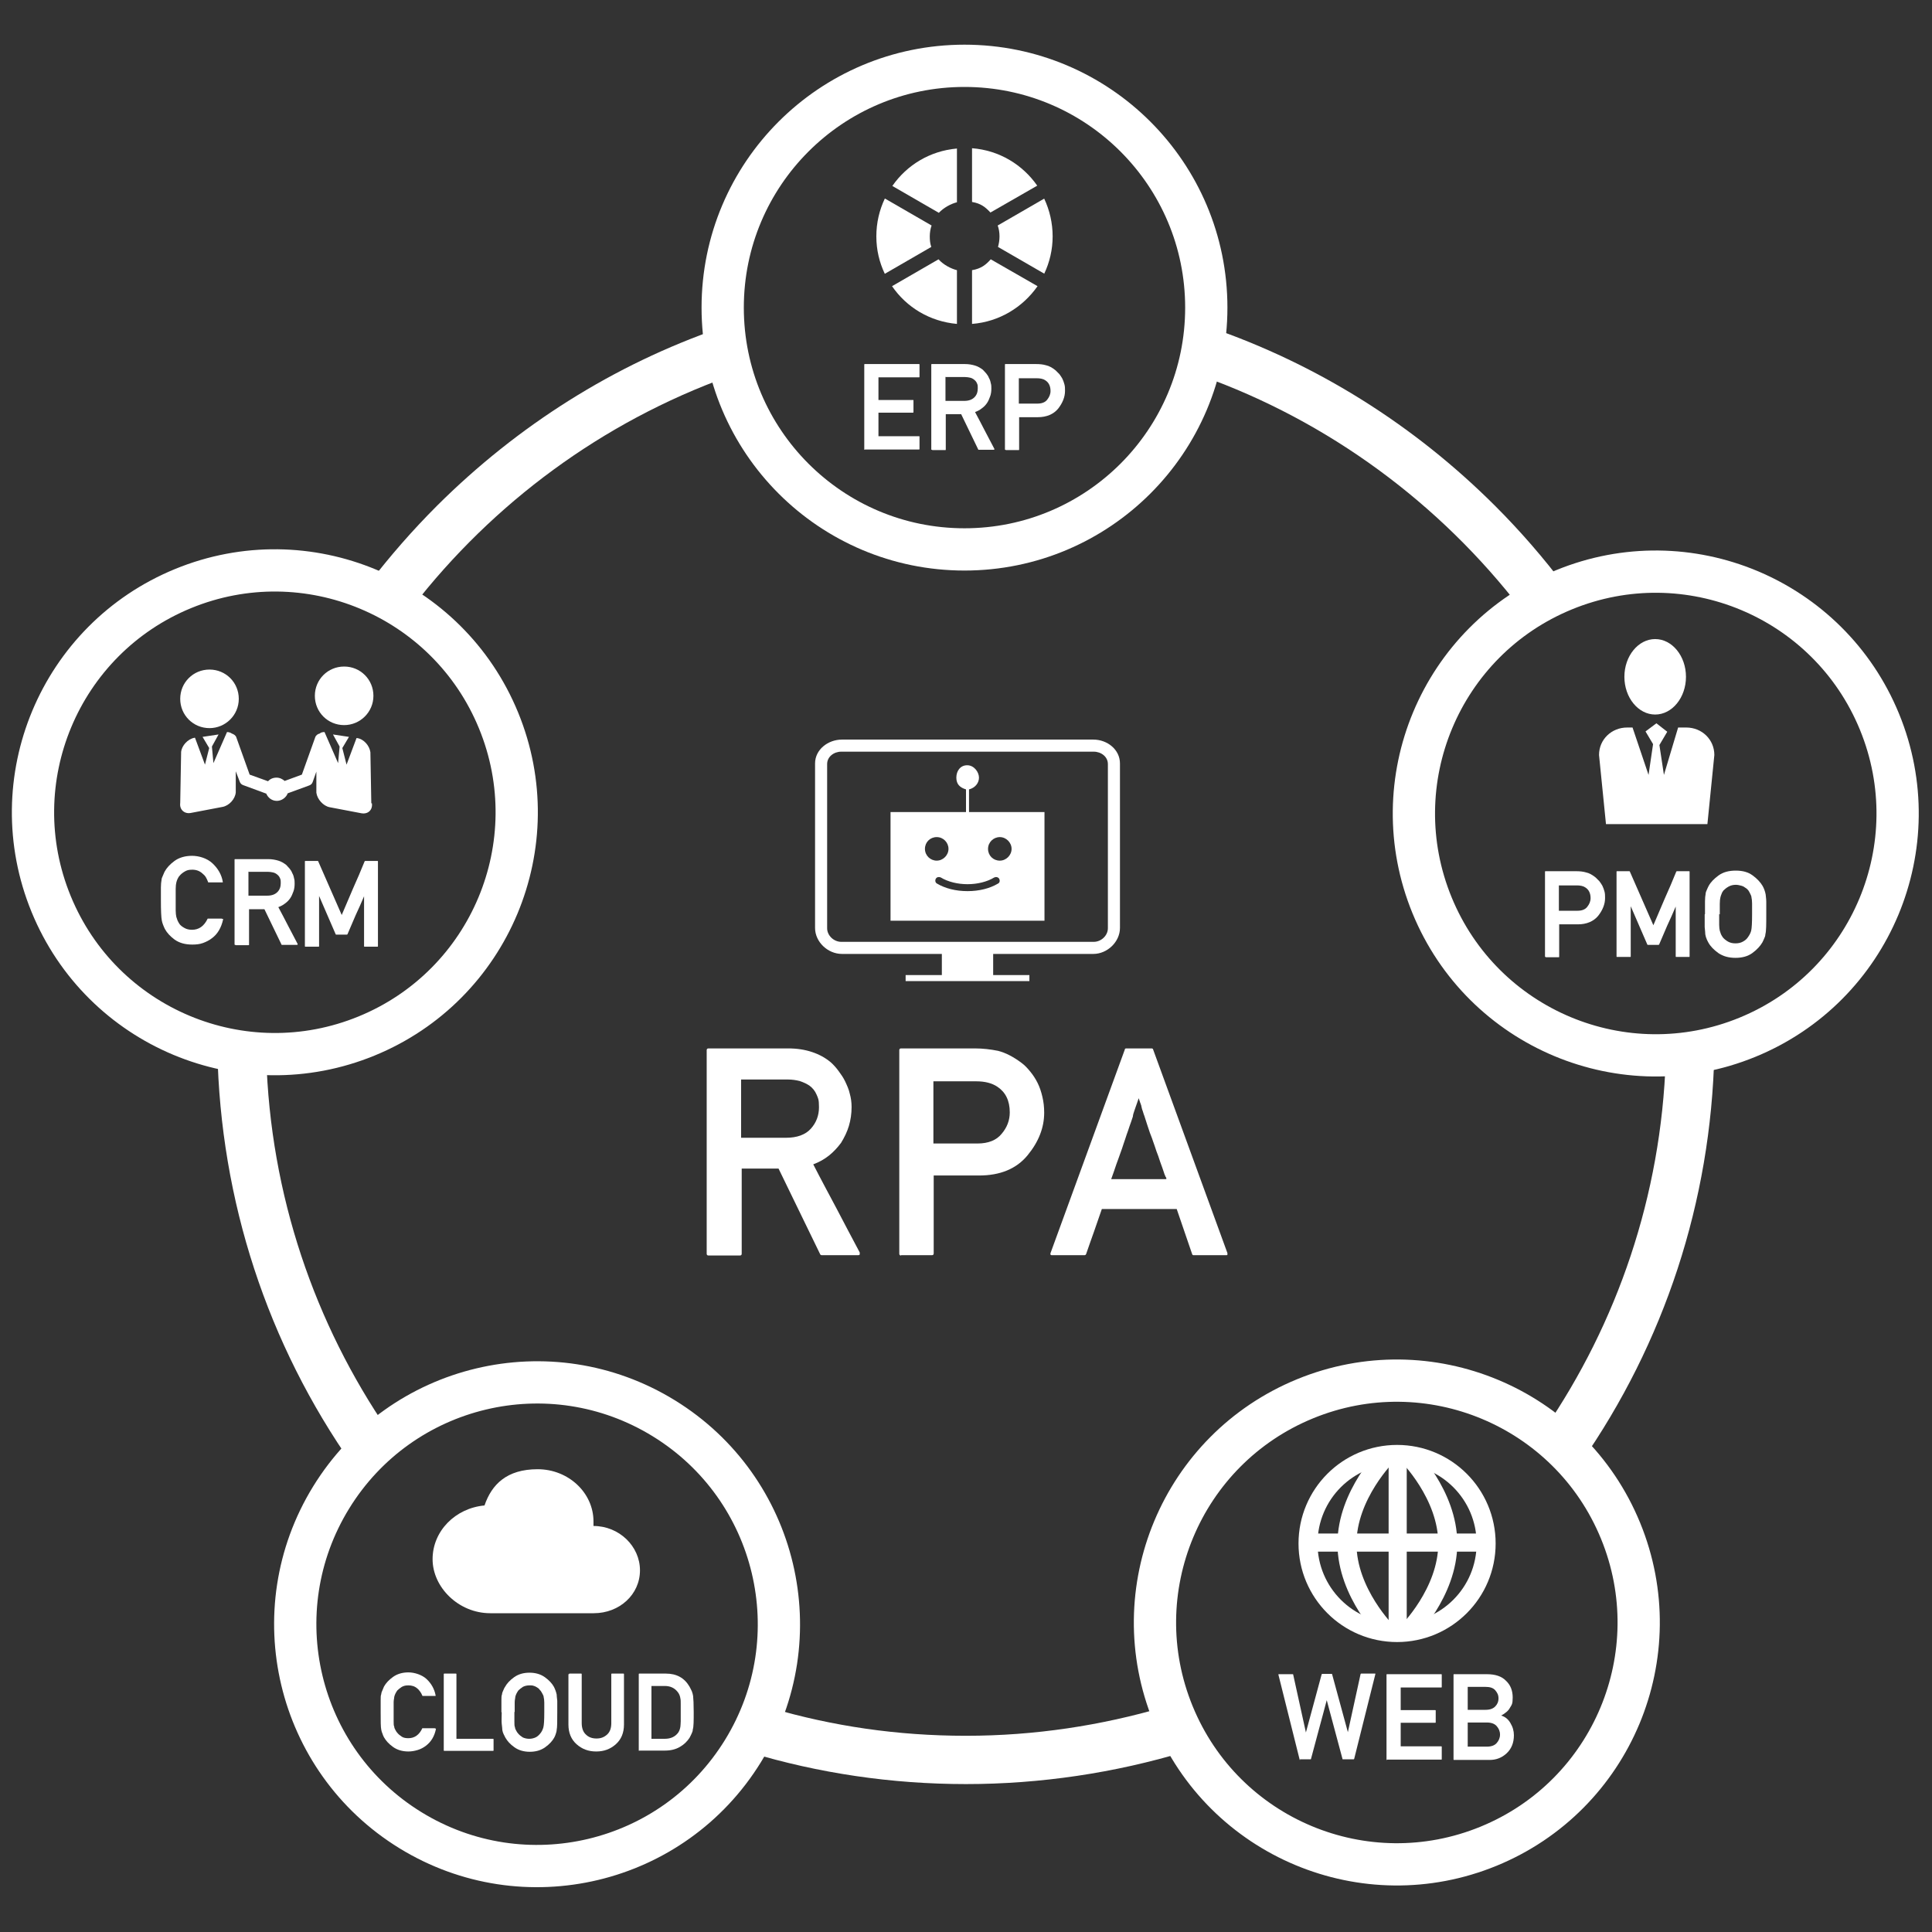 <?xml version="1.0" encoding="UTF-8"?>
<svg xmlns="http://www.w3.org/2000/svg" version="1.1" viewBox="0 0 640 640">
  <rect x="0" y="0" width="640" height="640" fill="#333333" stroke="none"/>
  <defs>
    <style>
      .cls-1 {
        stroke-width: 6.3px;
      }

      .cls-1, .cls-2, .cls-3 {
        fill: none;
        stroke: #fff;
        stroke-miterlimit: 10;
      }

      .cls-2 {
        stroke-width: 14px;
      }

      .cls-3 {
        stroke-width: 6px;
      }

      .cls-4 {
        fill: #fff;
      }

      .cls-4, .cls-5 {
        stroke-width: 0px;
      }

      .cls-6 {
        display: none;
      }

      .cls-5 {
        fill: #03b4a0;
      }
    </style>
  </defs>
  <g id="_レイヤー_2" data-name="レイヤー 2" class="cls-6">
    <rect class="cls-5" x="-33" y="-32" width="747" height="749"/>
  </g>
  <g id="_レイヤー_1" data-name="レイヤー 1">
    <path class="cls-4" d="M504,201.9c4.5-3,9.3-5.6,14.4-7.7-7-9.3-14.7-18.2-23-26.5-27.1-27.1-59.4-47.2-94.7-59.3-.5,5.5-1.5,10.9-3,16,42.5,15.1,79.3,42.4,106.3,77.5Z"/>
    <circle class="cls-2" cx="319.5" cy="101.9" r="80.1"/>
    <path class="cls-4" d="M286.5,149c-.2,0-.2,0-.2-.2v-28c0-.2,0-.2.2-.2h17.9c.2,0,.2,0,.2.2v4c0,.2,0,.2-.2.2h-13.4v7.5h11.4c.2,0,.2,0,.2.2v3.8c0,.1,0,.2-.2.2h-11.4v7.8h13.4c.2,0,.2,0,.2.2v4c0,.2,0,.2-.2.2h-17.9Z"/>
    <path class="cls-4" d="M308.7,149c-.2,0-.2,0-.2-.2v-28c0-.2,0-.2.2-.2h11c1.2,0,2.3.2,3.3.5,1,.3,1.8.8,2.6,1.4.4.4.7.8,1.1,1.2.3.4.7.9.9,1.5.3.5.5,1.1.6,1.7.2.6.2,1.2.2,1.8,0,.9-.1,1.8-.4,2.6-.3.8-.6,1.6-1.1,2.3-.5.7-1,1.2-1.7,1.7-.6.5-1.4.9-2.2,1.2,1.1,2,2.1,4,3.2,6.1,1.1,2,2.1,4.1,3.2,6.1,0,0,0,.2,0,.2,0,0-.1.1-.2.1h-5s0,0-.1,0c0,0,0,0,0,0l-5.7-11.8h-5.1v11.7c0,.2,0,.2-.2.2h-4.2ZM313.2,124.8v8h6.2c1.5,0,2.6-.4,3.4-1.2.8-.8,1.1-1.8,1.1-3s-.1-1.2-.3-1.7c-.2-.5-.6-.9-1-1.2-.4-.3-.8-.5-1.3-.6-.5-.1-1-.2-1.6-.2h-6.4Z"/>
    <path class="cls-4" d="M333.1,149c-.2,0-.2,0-.2-.2v-28c0-.2,0-.2.2-.2h10.2c1.1,0,2.2.1,3.2.4,1,.2,2.1.8,3.2,1.7.4.4.8.8,1.2,1.2.4.5.7,1,1,1.5.3.6.5,1.2.7,1.9.2.7.2,1.4.2,2.2,0,2-.8,4-2.3,5.9-1.5,1.8-3.8,2.8-6.7,2.8h-6.2v10.7c0,.2,0,.2-.2.2h-4.2ZM337.5,125.1v8.6h6.1c1.5,0,2.6-.4,3.3-1.3.7-.9,1.1-1.8,1.1-2.9,0-1.6-.6-2.8-1.7-3.5-.7-.5-1.7-.7-2.9-.7h-5.9Z"/>
    <g>
      <path class="cls-4" d="M311,70.5c1.6-1.7,4-3,6-3.5v-17.8c-9,.8-16.6,5.5-21.4,12.4l15.4,8.9Z"/>
      <path class="cls-4" d="M322,66.9c3,.5,4.5,1.8,6.1,3.5l15.5-8.9c-4.9-7-12.6-11.7-21.6-12.4v17.8Z"/>
      <path class="cls-4" d="M345.9,90.7c1.8-3.8,2.8-8,2.8-12.4s-1-8.7-2.8-12.5l-15.4,8.9c.4,1.1.6,2.3.6,3.6s-.2,2.4-.5,3.5l15.4,8.9Z"/>
      <path class="cls-4" d="M328.2,85.9c-1.6,1.8-3.2,3.1-6.2,3.6v17.8c9-.7,16.8-5.5,21.7-12.5l-15.5-8.9Z"/>
      <path class="cls-4" d="M317,89.5c-2-.5-4.5-1.8-6.1-3.6l-15.4,8.9c4.8,7,12.5,11.7,21.5,12.5v-17.8Z"/>
      <path class="cls-4" d="M293.1,65.8c-1.8,3.8-2.8,8-2.8,12.5s1,8.6,2.8,12.4l15.4-8.9c-.4-1.1-.5-2.3-.5-3.5s.2-2.5.6-3.6l-15.4-8.9Z"/>
    </g>
    <circle class="cls-2" cx="548.5" cy="269.9" r="80.1" transform="translate(-61.4 227.9) rotate(-22.3)"/>
    <g>
      <path class="cls-4" d="M548.3,236.7c5.6,0,10.2-5.6,10.2-12.5s-4.6-12.5-10.2-12.5-10.2,5.6-10.2,12.5,4.6,12.5,10.2,12.5Z"/>
      <path class="cls-4" d="M558.6,241h-2.7l-4.7,15.7-1.5-9.9,2.6-4.4-3.6-2.8-3.6,2.7,2.5,4.2-1.5,10.2-5.3-15.7h-1.8c-5.1,0-9.3,3.9-9.3,9.1l2.3,22.9h33.6l2.3-22.9c0-5.1-4.1-9.1-9.3-9.1Z"/>
    </g>
    <path class="cls-4" d="M512,317c-.2,0-.2,0-.2-.2v-28c0-.2,0-.2.2-.2h10.2c1.1,0,2.2.1,3.2.4,1,.2,2.1.8,3.2,1.7.4.4.8.8,1.2,1.2.4.5.7,1,1,1.5.3.6.5,1.2.7,1.9.2.7.2,1.4.2,2.2,0,2-.8,4-2.3,5.9-1.5,1.8-3.8,2.8-6.7,2.8h-6.2v10.7c0,.2,0,.2-.2.2h-4.2ZM516.4,293.1v8.6h6.1c1.5,0,2.6-.4,3.3-1.3.7-.9,1.1-1.8,1.1-2.9,0-1.6-.6-2.8-1.7-3.5-.7-.5-1.7-.7-2.9-.7h-5.9Z"/>
    <path class="cls-4" d="M535.7,317c-.2,0-.2,0-.2-.2v-28c0-.2,0-.2.2-.2h4c0,0,.2,0,.2.1l7.8,17.8c1.3-3,2.5-5.9,3.8-8.9,1.3-2.9,2.6-5.9,3.8-8.9,0,0,.1-.1.2-.1h4c.2,0,.2,0,.2.2v28c0,.2,0,.2-.2.2h-4.2c-.2,0-.2,0-.2-.2v-16.5c-.9,2.1-1.8,4.2-2.8,6.3-.9,2.1-1.8,4.2-2.7,6.3,0,0-.1.1-.2.1h-3.5c0,0-.2,0-.2-.1l-5.5-12.7v16.6c0,.2,0,.2-.2.2h-4.2Z"/>
    <path class="cls-4" d="M564.8,302.8c0-1.7,0-3.1,0-4.2,0-1.1.1-1.9.2-2.4,0-.5.2-1,.4-1.4.2-.5.4-.9.6-1.3h0c.7-1.3,1.8-2.4,3.3-3.5,1.5-1.1,3.4-1.6,5.7-1.6s4.1.5,5.6,1.6c1.5,1.1,2.6,2.3,3.3,3.5.5.9.8,1.8,1,2.8,0,.5.2,1.3.2,2.4,0,1.1,0,2.5,0,4.2,0,3.3,0,5.5-.3,6.6,0,.5-.2,1-.4,1.4-.2.5-.4.9-.6,1.3-.7,1.2-1.8,2.4-3.3,3.5-1.5,1.1-3.4,1.6-5.6,1.6s-4.1-.5-5.7-1.6c-1.5-1.1-2.6-2.2-3.3-3.5h0c-.2-.4-.5-.9-.6-1.3-.2-.4-.3-.9-.4-1.4,0-.5-.1-1.3-.2-2.4,0-1.1,0-2.5,0-4.2ZM569.5,302.8c0,1.4,0,2.6,0,3.5,0,.9.1,1.6.2,2,.1.4.3.8.4,1.2.2.4.4.7.6,1,.4.5,1,1,1.7,1.4.7.4,1.5.6,2.5.6s1.8-.2,2.5-.6c.7-.4,1.2-.8,1.6-1.4.5-.7.9-1.4,1.1-2.2.2-.8.3-2.7.3-5.5s0-2.6,0-3.5c0-.9-.1-1.6-.2-2,0-.4-.2-.8-.4-1.2-.2-.4-.4-.8-.6-1.1-.2-.2-.4-.5-.7-.7-.3-.2-.6-.4-.9-.6-.4-.2-.7-.3-1.2-.4-.4-.1-.9-.2-1.3-.2-1,0-1.8.2-2.5.6-.7.4-1.2.8-1.7,1.3-.2.3-.5.7-.6,1.1-.2.4-.3.8-.4,1.2-.1.4-.2,1.1-.2,2.1,0,.9,0,2.1,0,3.5Z"/>
    <circle class="cls-2" cx="178" cy="537.9" r="80.1" transform="translate(-373.5 407.8) rotate(-58.4)"/>
    <path class="cls-4" d="M196.7,534.4c8.5,0,15.3-6.2,15.3-14.2s-6.9-14.7-15.4-14.7c0-.5,0-1,0-1.5,0-9.5-8.3-17.3-18.5-17.3s-15.2,5-17.6,12c-9.7.9-17.2,8.5-17.2,17.8s8.6,17.9,19.1,17.9h34.2Z"/>
    <path class="cls-4" d="M144.2,572.6c0,0,.1,0,.2,0,0,0,0,.1,0,.2-.5,2.4-1.6,4.2-3.3,5.5-.8.6-1.7,1.1-2.7,1.4-1,.3-2,.5-3.1.5-2,0-3.7-.5-5.1-1.5-1.4-1-2.3-2-3-3.2-.2-.4-.4-.8-.5-1.2-.2-.4-.3-.8-.4-1.3-.2-.9-.2-2.8-.2-5.9s0-2.8,0-3.8c0-1,0-1.7.2-2.1,0-.4.2-.9.4-1.3.2-.4.3-.8.5-1.2.6-1.1,1.6-2.2,3-3.2,1.4-1,3.1-1.5,5.1-1.5s4.5.8,6,2.2c1.6,1.5,2.6,3.3,3,5.4,0,0,0,.1,0,.2,0,0-.1,0-.2,0h-4c-.1,0-.2,0-.2-.1-.2-.5-.4-.9-.7-1.3-.3-.4-.6-.8-1-1.1-.8-.7-1.8-1-2.9-1s-1.6.2-2.2.5c-.6.4-1.1.8-1.5,1.2-.2.3-.4.6-.6,1-.2.4-.3.7-.4,1.1,0,.4-.2,1-.2,1.8,0,.8,0,1.9,0,3.1s0,2.3,0,3.2c0,.8,0,1.4.2,1.8,0,.4.2.7.4,1.1.2.4.4.7.6.9.4.5.9.9,1.5,1.3s1.4.5,2.2.5c2,0,3.6-1.1,4.6-3.3,0,0,0,0,0,0,0,0,0,0,.1,0h4Z"/>
    <path class="cls-4" d="M147.2,580c-.1,0-.2,0-.2-.2v-25.2c0-.1,0-.2.2-.2h3.8c.1,0,.2,0,.2.2v21.4h12.1c.1,0,.2,0,.2.2v3.6c0,.1,0,.2-.2.2h-16.1Z"/>
    <path class="cls-4" d="M166.1,567.2c0-1.5,0-2.8,0-3.8,0-1,0-1.7.2-2.1,0-.4.2-.9.4-1.3.2-.4.3-.8.6-1.2h0c.6-1.1,1.6-2.2,3-3.2,1.4-1,3.1-1.5,5.1-1.5s3.7.5,5.1,1.5c1.4,1,2.4,2.1,3,3.2.4.8.7,1.6.9,2.5,0,.4.1,1.2.2,2.1,0,1,0,2.2,0,3.8,0,3,0,5-.2,5.9,0,.5-.2.9-.3,1.3-.1.4-.3.8-.5,1.2-.6,1.1-1.6,2.2-3,3.2-1.4,1-3.1,1.5-5.1,1.5s-3.7-.5-5.1-1.5c-1.4-1-2.3-2-3-3.2h0c-.2-.4-.4-.8-.6-1.2-.2-.4-.3-.8-.4-1.3,0-.4-.1-1.2-.2-2.1s0-2.2,0-3.8ZM170.4,567.2c0,1.3,0,2.3,0,3.2,0,.8,0,1.4.2,1.8,0,.4.2.7.4,1.1.2.4.4.7.6.9.4.5.9.9,1.5,1.3.6.3,1.4.5,2.2.5s1.6-.2,2.2-.5c.6-.3,1.1-.8,1.5-1.3.5-.6.8-1.3,1-2,.2-.8.3-2.4.3-5s0-2.3,0-3.2c0-.8-.1-1.4-.2-1.8,0-.4-.2-.7-.4-1.1-.2-.4-.4-.7-.6-1-.2-.2-.4-.4-.6-.7-.3-.2-.5-.4-.9-.6-.3-.2-.7-.3-1-.4s-.8-.1-1.2-.1c-.9,0-1.6.2-2.2.5-.6.4-1.1.8-1.5,1.2-.2.3-.4.6-.6,1-.2.4-.3.7-.4,1.1,0,.4-.2,1-.2,1.8,0,.8,0,1.9,0,3.1Z"/>
    <path class="cls-4" d="M188.5,554.6c0-.1,0-.2.2-.2h3.8c.1,0,.2,0,.2.2v16.2c0,1.7.5,3,1.4,3.8.9.9,2.1,1.3,3.5,1.3s2.5-.4,3.5-1.3,1.4-2.2,1.4-3.8v-16.2c0-.1,0-.2.2-.2h3.8c.1,0,.2,0,.2.2v16.7c0,2.7-.9,4.9-2.7,6.5-1.8,1.6-3.9,2.4-6.5,2.4s-4.7-.8-6.5-2.4c-1.8-1.6-2.7-3.8-2.7-6.5v-16.7Z"/>
    <path class="cls-4" d="M211.8,580c-.1,0-.2,0-.2-.2v-25.2c0-.1,0-.2.2-.2h8.8c3.5,0,6.1,1.4,7.8,4.3.3.6.6,1.1.8,1.6.2.5.3,1,.4,1.5.1.9.2,2.7.2,5.4s0,4.8-.3,5.7c0,.5-.2,1-.4,1.4s-.4.9-.7,1.4h0c-.8,1.2-1.8,2.2-3.2,3-1.4.8-3,1.2-4.9,1.2h-8.6ZM215.8,558.4v17.6h4.4c2,0,3.5-.7,4.5-2.1.4-.6.6-1.3.7-2,0-.4.1-.9.1-1.7,0-.8,0-1.7,0-2.9s0-2.1,0-2.8c0-.8,0-1.4-.1-1.8-.1-.8-.4-1.6-.9-2.2-1-1.3-2.4-2-4.3-2h-4.4Z"/>
    <g>
      <circle class="cls-2" cx="462.5" cy="537.9" r="80.1" transform="translate(-169.3 215.3) rotate(-22.3)"/>
      <g>
        <path class="cls-4" d="M430.7,583c-.1,0-.2,0-.2-.2l-7-28c0,0,0-.1,0-.2,0,0,.1,0,.2,0h4.5c.1,0,.2,0,.2.2l4.2,19.1c.9-3.2,1.7-6.4,2.6-9.6.9-3.2,1.7-6.4,2.6-9.6,0-.1.1-.2.2-.2h3.1c.1,0,.2,0,.2.2l5.2,19.1c.7-3.2,1.4-6.4,2.1-9.6.7-3.2,1.4-6.4,2.1-9.6,0-.1.1-.2.2-.2h4.5c0,0,.1,0,.2,0,0,0,0,.1,0,.2l-7,28c0,.1-.1.2-.2.2h-3.5c-.1,0-.2,0-.2-.2l-5.2-19.4c-.9,3.3-1.7,6.5-2.6,9.7-.9,3.2-1.7,6.5-2.6,9.7,0,.1,0,.2-.2.2h-3.5Z"/>
        <path class="cls-4" d="M459.5,583c-.2,0-.2,0-.2-.2v-28c0-.2,0-.2.2-.2h17.9c.2,0,.2,0,.2.2v4c0,.2,0,.2-.2.2h-13.4v7.5h11.4c.2,0,.2,0,.2.2v3.8c0,.1,0,.2-.2.2h-11.4v7.8h13.4c.2,0,.2,0,.2.2v4c0,.2,0,.2-.2.2h-17.9Z"/>
        <path class="cls-4" d="M481.7,583c-.2,0-.2,0-.2-.2v-28c0-.2,0-.2.2-.2h10.9c2.7,0,4.9.7,6.3,2.2,1.5,1.4,2.2,3.3,2.2,5.5s-.3,2.4-.9,3.4c-.5,1-1.5,1.8-2.9,2.6,1.3.4,2.3,1.2,3,2.4.4.7.7,1.3.9,2,.2.7.3,1.4.3,2.1,0,2.5-.8,4.5-2.4,6-1.6,1.5-3.5,2.2-5.6,2.2h-11.8ZM486.2,558.8v7.6h5.9c1.5,0,2.5-.4,3.2-1.1.7-.7,1.1-1.6,1.1-2.7s-.4-1.9-1.1-2.7c-.7-.8-1.8-1.1-3.2-1.1h-5.9ZM486.2,570.6v8h6.3c1.5,0,2.6-.4,3.3-1.2.7-.8,1.1-1.7,1.1-2.8s-.4-2-1.1-2.8c-.7-.8-1.8-1.2-3.3-1.2h-6.3Z"/>
      </g>
      <g>
        <path class="cls-1" d="M492.3,511.3c0,16.3-13.2,29.5-29.5,29.5s-29.5-13.2-29.5-29.5,13.2-29.5,29.5-29.5,29.5,13.2,29.5,29.5Z"/>
        <path class="cls-1" d="M459.6,540.9s-13.4-13.2-13.4-29.5,13.4-29.5,13.4-29.5"/>
        <path class="cls-1" d="M466.2,540.8s13.4-13.2,13.4-29.5-13.4-29.5-13.4-29.5"/>
        <line class="cls-3" x1="463" y1="481" x2="463" y2="540"/>
        <line class="cls-3" x1="434" y1="511" x2="492" y2="511"/>
      </g>
    </g>
    <g>
      <path class="cls-4" d="M234.7,415.9c-.4,0-.6-.2-.6-.6v-67.4c0-.4.2-.6.6-.6h26.4c2.9,0,5.5.4,7.9,1.2,2.4.8,4.4,1.9,6.2,3.4.9.8,1.8,1.8,2.6,2.9.8,1.1,1.6,2.2,2.2,3.5.6,1.3,1.2,2.6,1.5,4,.4,1.4.6,2.9.6,4.4,0,2.2-.3,4.3-.9,6.3-.6,2-1.5,3.8-2.6,5.6-1.2,1.6-2.5,3-4,4.2-1.5,1.2-3.3,2.2-5.2,2.9,2.5,4.9,5.1,9.7,7.7,14.6,2.6,4.9,5.1,9.8,7.7,14.6,0,.2,0,.4,0,.6,0,.2-.3.3-.5.3h-12.1c0,0-.2,0-.3-.1,0,0-.2-.1-.2-.2l-13.8-28.4h-12.2v28.2c0,.4-.2.6-.6.6h-10.2ZM245.5,357.6v19.3h14.9c3.6,0,6.4-1,8.2-3,1.8-2,2.7-4.4,2.7-7.1s-.3-3-.8-4.2c-.5-1.2-1.3-2.2-2.4-3-.9-.6-2-1.1-3.2-1.5-1.2-.3-2.5-.5-3.9-.5h-15.5Z"/>
      <path class="cls-4" d="M298.5,415.9c-.4,0-.6-.2-.6-.6v-67.4c0-.4.2-.6.6-.6h24.4c2.7,0,5.2.3,7.7.8,2.4.6,5,1.9,7.8,4,1.1.8,2,1.8,2.9,2.9.9,1.1,1.7,2.3,2.4,3.7.7,1.4,1.2,2.9,1.6,4.6.4,1.7.6,3.4.6,5.3,0,4.9-1.8,9.6-5.5,14.1-3.7,4.5-9.1,6.7-16.1,6.7h-15v25.8c0,.4-.2.6-.6.6h-10.2ZM309.2,358.2v20.6h14.6c3.6,0,6.3-1.1,8-3.2,1.8-2.1,2.7-4.5,2.7-7.1,0-3.9-1.4-6.7-4.1-8.5-1.8-1.2-4.1-1.8-7-1.8h-14.2Z"/>
      <path class="cls-4" d="M348.5,415.8c-.2,0-.4,0-.5-.2,0-.2-.1-.3,0-.5l24.6-67.4c0-.3.2-.4.5-.4h8.4c0,0,.2,0,.3.1.1,0,.2.2.2.3l24.6,67.4c0,.2,0,.4,0,.5,0,.2-.2.2-.4.2h-10.8c-.3,0-.4-.1-.5-.4l-5.1-14.9h-24.8c-.9,2.5-1.7,5-2.6,7.5-.9,2.4-1.7,4.9-2.6,7.4,0,0-.1.2-.2.3-.1,0-.2.1-.3.1h-10.8ZM386.4,390.5c0-.2-.1-.5-.3-.7-.1-.3-.2-.5-.3-.7-.5-1.5-1-3-1.5-4.3-.4-1.3-.8-2.4-1.2-3.4-.2-.6-.4-1.2-.6-1.8-.2-.6-.4-1.2-.6-1.7-.2-.5-.3-1-.5-1.4s-.3-.9-.5-1.3c-.3-.9-.6-1.8-.9-2.7-.3-.9-.6-1.8-.9-2.8-.2-.4-.3-.9-.5-1.5-.2-.5-.4-1.1-.5-1.7,0-.3-.2-.6-.2-.7,0-.2-.1-.3-.2-.5,0-.2-.1-.4-.2-.6,0-.2-.2-.5-.3-.9-.3,1-.7,2-1,2.9-.3.9-.6,1.7-.8,2.4,0,.2-.1.4-.1.5,0,.2,0,.3-.1.5-.2.5-.3,1-.5,1.5-.2.5-.3.9-.5,1.4-.2.5-.3,1-.5,1.5-.2.5-.3.9-.5,1.4-.3.9-.6,1.9-1,3-.3,1-.7,2.1-1.1,3.2-.4,1.1-.8,2.3-1.3,3.6-.4,1.3-1,2.9-1.7,4.9h18.1Z"/>
    </g>
    <path class="cls-4" d="M362.2,245h-83.3c-4.6,0-8.9,3.3-8.9,7.9v54.5c0,4.6,4.2,8.6,8.9,8.6h33.1v7h-12v2h41v-2h-12v-7h33.2c4.6,0,8.8-4,8.8-8.6v-54.5c0-4.6-4.2-7.9-8.8-7.9ZM367,307.5c0,2.4-2.2,4.5-4.7,4.5h-83.6c-2.5,0-4.7-2.1-4.7-4.5v-54.4c0-2.4,2.2-4.1,4.7-4.1h83.6c2.5,0,4.7,1.7,4.7,4.1v54.4Z"/>
    <path class="cls-4" d="M321,269v-7.5c2-.5,3.3-2.1,3.3-3.9s-1.6-4.1-3.9-4.1-3.6,1.9-3.6,4.1,1.2,3.3,3.2,3.9v7.5h-25v36h51v-36h-25ZM306.4,281.2c0-2.2,1.7-3.9,3.9-3.9s3.9,1.8,3.9,3.9-1.8,3.9-3.9,3.9-3.9-1.7-3.9-3.9ZM330.6,292.7c-2.7,1.6-6.2,2.5-10.1,2.5s-7.4-.9-10.1-2.5c-.6-.3-.7-1.1-.4-1.6.3-.6,1.1-.7,1.7-.4,2.3,1.4,5.5,2.2,8.8,2.2s6.5-.8,8.8-2.2c.6-.3,1.3-.2,1.7.4.3.6.2,1.3-.4,1.6ZM331.2,285.1c-2.2,0-3.9-1.7-3.9-3.9s1.8-3.9,3.9-3.9,3.9,1.8,3.9,3.9-1.8,3.9-3.9,3.9Z"/>
    <path class="cls-4" d="M114,240.2c5.3,0,9.7-4.3,9.7-9.7s-4.3-9.7-9.7-9.7-9.7,4.3-9.7,9.7,4.3,9.7,9.7,9.7Z"/>
    <g>
      <circle class="cls-2" cx="90.9" cy="269.2" r="80.1" transform="translate(-95.2 54.5) rotate(-22.3)"/>
      <path class="cls-4" d="M123,266.1l-.3-16.9c-.3-2.2-2.2-4.4-4.4-4.7h-.2l-3.3,8.8-1.4-5.5,2.2-3.7-5.3-.8,2.2,4-.5,5.5-4.5-10.3c-.6,0-1.2.1-1.6.5-.6.1-1.3.6-1.5,1.3l-4.4,12.3-5.7,2.1c-.7-.6-1.6-1.1-2.7-1.1s-2.1.4-2.8,1.2l-6.1-2.2-4.4-12.3c-.2-.7-.9-1.1-1.5-1.3-.4-.3-1-.5-1.6-.5l-4.5,10.3-.5-5.5,2.2-4-5.3.8,2.2,3.7-1.4,5.5-3.3-8.9h-.2c-2.2.4-4.2,2.6-4.4,4.7l-.3,16.9c-.3,2.2,1.4,3.7,3.5,3.3l10.5-2c2.2-.4,4.2-2.6,4.4-4.8v-7l1.3,3.4c.2.6.6,1,1.2,1.2l7.6,2.8c.6,1.4,1.9,2.4,3.5,2.4s3.1-1.1,3.6-2.5l7.1-2.6c.6-.2,1-.6,1.2-1.2l1.2-3.4v7c.3,2.2,2.3,4.4,4.4,4.8l10.5,2c2.2.4,3.8-1.1,3.5-3.3h.1Z"/>
      <path class="cls-4" d="M69.4,241.2c5.3,0,9.7-4.3,9.7-9.7s-4.3-9.7-9.7-9.7-9.7,4.3-9.7,9.7,4.3,9.7,9.7,9.7Z"/>
      <g>
        <path class="cls-4" d="M73.7,304.4c0,0,.1,0,.2,0,0,0,0,.1,0,.2-.6,2.7-1.8,4.8-3.7,6.2-.9.7-1.9,1.2-3,1.6-1.1.4-2.3.5-3.5.5-2.3,0-4.2-.5-5.8-1.6-1.5-1.1-2.6-2.3-3.3-3.6-.2-.4-.4-.9-.6-1.4-.2-.5-.3-.9-.4-1.4-.2-1-.3-3.2-.3-6.7s0-3.1,0-4.2c0-1.1.1-1.9.2-2.4,0-.5.2-1,.4-1.4.2-.5.4-.9.6-1.4.7-1.3,1.8-2.5,3.3-3.6,1.5-1.1,3.5-1.7,5.8-1.7s5,.8,6.8,2.5c1.8,1.7,3,3.7,3.4,6.1,0,0,0,.1,0,.2,0,0-.1,0-.2,0h-4.5c-.1,0-.2,0-.2-.2-.2-.5-.4-1-.7-1.5-.3-.5-.7-.9-1.2-1.3-.9-.8-2-1.2-3.3-1.2s-1.8.2-2.5.6c-.7.4-1.3.9-1.7,1.4-.3.3-.5.7-.7,1.1-.2.4-.3.8-.4,1.2-.1.4-.2,1.1-.2,2.1,0,.9,0,2.1,0,3.5s0,2.6,0,3.6c0,.9.1,1.6.2,2.1.1.4.3.8.4,1.2.2.4.4.8.6,1.1.4.6,1,1,1.7,1.4s1.5.6,2.5.6c2.3,0,4-1.2,5.2-3.7,0,0,0,0,0,0,0,0,0,0,.1,0h4.5Z"/>
        <path class="cls-4" d="M77.9,313c-.2,0-.2,0-.2-.2v-28c0-.2,0-.2.2-.2h11c1.2,0,2.3.2,3.3.5,1,.3,1.8.8,2.6,1.4.4.4.7.8,1.1,1.2.3.4.7.9.9,1.5.3.5.5,1.1.6,1.7.2.6.2,1.2.2,1.8,0,.9-.1,1.8-.4,2.6-.3.8-.6,1.6-1.1,2.3-.5.7-1,1.2-1.7,1.7-.6.5-1.4.9-2.2,1.2,1.1,2,2.1,4,3.2,6.1,1.1,2,2.1,4.1,3.2,6.1,0,0,0,.2,0,.2,0,0-.1.1-.2.1h-5s0,0-.1,0c0,0,0,0,0,0l-5.7-11.8h-5.1v11.7c0,.2,0,.2-.2.2h-4.2ZM82.3,288.7v8h6.2c1.5,0,2.6-.4,3.4-1.2.8-.8,1.1-1.8,1.1-3s-.1-1.2-.3-1.7c-.2-.5-.6-.9-1-1.2-.4-.3-.8-.5-1.3-.6-.5-.1-1-.2-1.6-.2h-6.4Z"/>
        <path class="cls-4" d="M101.2,313.6c-.2,0-.2,0-.2-.2v-28c0-.2,0-.2.2-.2h4c0,0,.2,0,.2.1l7.8,17.8c1.3-3,2.5-5.9,3.8-8.9,1.3-2.9,2.6-5.9,3.8-8.9,0,0,.1-.1.2-.1h4c.2,0,.2,0,.2.2v28c0,.2,0,.2-.2.2h-4.2c-.2,0-.2,0-.2-.2v-16.5c-.9,2.1-1.8,4.2-2.8,6.3-.9,2.1-1.8,4.2-2.7,6.3,0,0-.1.1-.2.1h-3.5c0,0-.2,0-.2-.1l-5.5-12.7v16.6c0,.2,0,.2-.2.2h-4.2Z"/>
      </g>
    </g>
    <path class="cls-4" d="M385.6,565.5c-20.8,6.1-42.8,9.5-65.6,9.5s-44.2-3.2-64.7-9.2c-1.8,5.2-4.2,10.1-7,14.7,22.9,6.9,47,10.5,71.7,10.5s49.3-3.7,72.5-10.7c-2.8-4.6-5.1-9.6-6.9-14.7Z"/>
    <g>
      <path class="cls-4" d="M136.5,201.2c26.8-34.6,63-61.4,104.9-76.5-1.5-5.1-2.6-10.5-3-16-34.9,12.1-66.8,32.1-93.7,58.9-8.1,8.1-15.6,16.7-22.5,25.7,5.1,2.1,9.8,4.8,14.3,7.8Z"/>
      <path class="cls-4" d="M72,347.9c1,49.9,16.6,97.3,44.8,137.4,3.6-4.1,7.5-7.9,11.9-11.2-24.4-35.5-39.2-78.2-40.5-124.1-5.5-.2-10.9-.9-16.1-2.1Z"/>
    </g>
    <path class="cls-4" d="M523.6,484.6c27.7-39.7,43.2-86.5,44.3-135.8-5.2,1.2-10.6,1.9-16.1,2.1-1.5,45.3-16.1,87.4-40.2,122.6,4.3,3.3,8.3,7,12,11.1Z"/>
  </g>
</svg>